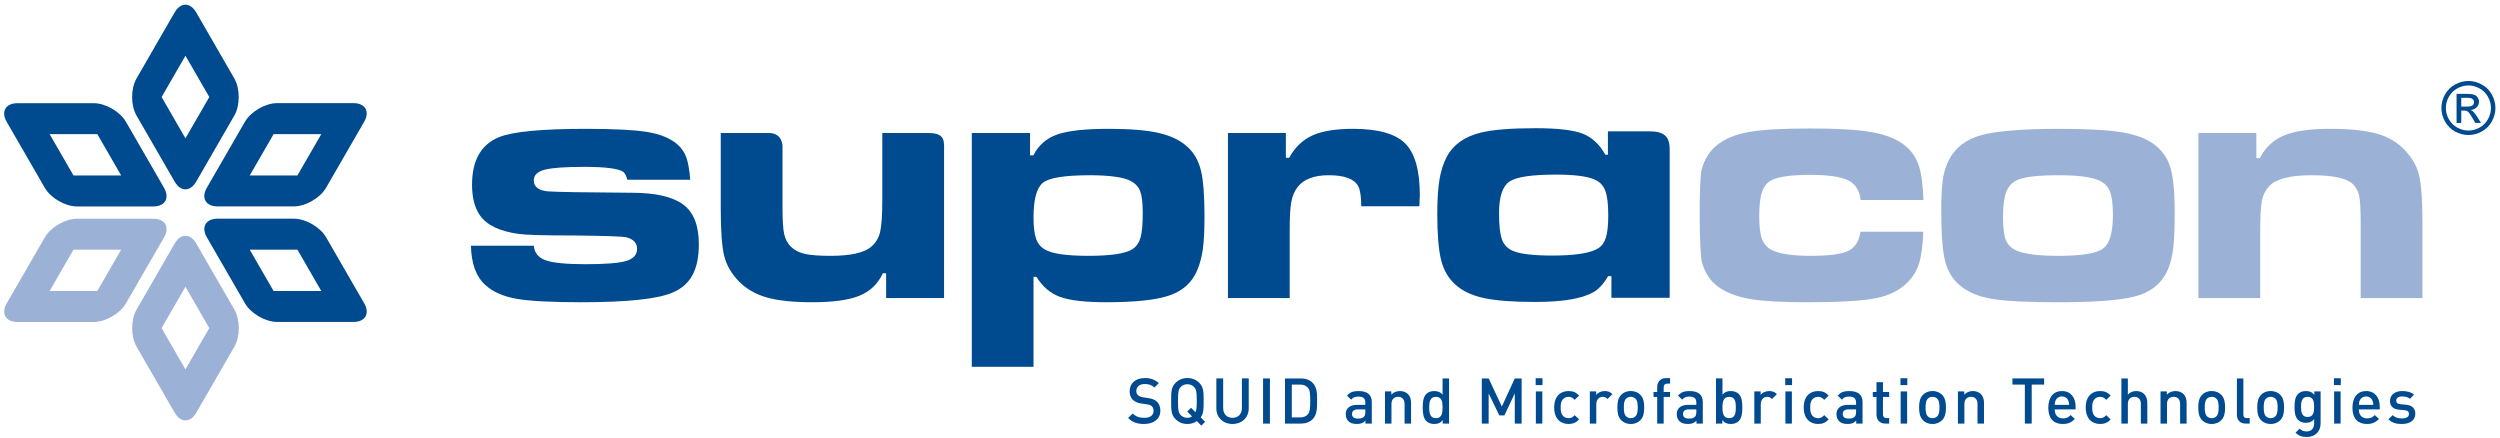 <?xml version="1.0" encoding="UTF-8"?>
<!-- Generator: Adobe Illustrator 26.0.3, SVG Export Plug-In . SVG Version: 6.00 Build 0)  -->
<svg xmlns="http://www.w3.org/2000/svg" xmlns:xlink="http://www.w3.org/1999/xlink" version="1.0" id="Ebene_1" x="0px" y="0px" viewBox="0 0 238.874 41.816" xml:space="preserve">
<path fill="#004A8F" d="M13.048,11.051c-0.566-0.98-0.566-2.582,0-3.561l3.641-6.307  c0.565-0.979,1.49-0.979,2.056,0l3.64,6.307c0.566,0.979,0.566,2.581,0,3.561  l-3.64,6.305c-0.565,0.98-1.491,0.98-2.056,0L13.048,11.051 M15.442,9.271  l2.278,3.947l2.279-3.947l-2.279-3.946L15.442,9.271z"></path>
<path fill="#004A8F" d="M7.364,19.726c-1.131,0-2.518-0.8-3.084-1.78l-3.641-6.307  C0.074,10.661,0.536,9.859,1.667,9.859h7.283c1.13,0,2.518,0.801,3.083,1.78  l3.641,6.307c0.566,0.979,0.103,1.78-1.028,1.78H7.364 M7.021,16.764h4.557  l-2.279-3.947H4.742L7.021,16.764z"></path>
<path fill="#9BB1D6" d="M12.036,28.986c-0.566,0.98-1.953,1.78-3.084,1.78H1.67  c-1.131,0-1.593-0.8-1.028-1.78l3.642-6.307  c0.565-0.978,1.952-1.78,3.083-1.78h7.282c1.131,0,1.593,0.802,1.028,1.78  L12.036,28.986 M9.299,27.803l2.278-3.948l-4.557,0.001l-2.278,3.947H9.299z"></path>
<path fill="#9BB1D6" d="M22.392,29.571c0.565,0.979,0.565,2.581,0,3.56L18.751,39.437  c-0.566,0.98-1.491,0.98-2.056,0l-3.642-6.306c-0.564-0.979-0.564-2.581,0-3.561  l3.642-6.306c0.565-0.979,1.49-0.979,2.055-0.001L22.392,29.571 M19.998,31.349  l-2.279-3.947l-2.279,3.947l2.279,3.946L19.998,31.349z"></path>
<path fill="#004A8F" d="M28.075,20.894c1.131,0,2.519,0.802,3.084,1.781l3.641,6.306  c0.565,0.979,0.103,1.781-1.028,1.781h-7.282c-1.131,0-2.518-0.801-3.083-1.781  l-3.642-6.306c-0.565-0.979-0.103-1.781,1.028-1.781H28.075 M28.419,23.857h-4.558  l2.279,3.947h4.558L28.419,23.857z"></path>
<path fill="#004A8F" d="M23.403,11.635c0.566-0.98,1.953-1.781,3.084-1.781h7.282  c1.131,0,1.594,0.801,1.028,1.78l-3.641,6.307  c-0.565,0.979-1.953,1.781-3.083,1.781h-7.283c-1.13,0-1.593-0.802-1.028-1.781  L23.403,11.635 M26.141,12.818l-2.279,3.948l4.557-0.001l2.279-3.947H26.141z"></path>
<path fill="#004A8F" d="M90.204,28.478h-5.535v-2.367h-0.314  c-0.465,1.01-1.208,1.724-2.226,2.141c-1.019,0.418-2.525,0.627-4.518,0.627  c-1.821,0-3.267-0.153-4.34-0.456c-1.073-0.303-1.961-0.813-2.665-1.529  c-0.715-0.738-1.184-1.548-1.406-2.432c-0.222-0.885-0.333-2.4-0.333-4.547  v-7.206c0,0,3.097,0,4.584,0c1.488,0,1.317,1.515,1.317,1.515v5.691  c0,1.151,0.054,1.971,0.162,2.461c0.108,0.488,0.325,0.89,0.649,1.205  c0.335,0.326,0.773,0.551,1.313,0.676c0.54,0.126,1.373,0.188,2.498,0.188  c1.902,0,3.194-0.294,3.875-0.881c0.422-0.368,0.7-0.843,0.835-1.425  c0.135-0.581,0.203-1.61,0.203-3.087v-6.343l4.372,0.001  c1.695,0,1.53,0.773,1.53,1.862L90.204,28.478"></path>
<path fill-rule="evenodd" clip-rule="evenodd" fill="#004A8F" d="M104.182,16.743  c-2.471,0-3.993,0.249-4.567,0.749c-0.575,0.5-0.862,1.591-0.862,3.272  c0,0.902,0.082,1.583,0.244,2.045c0.163,0.46,0.444,0.805,0.846,1.034  c0.682,0.401,2.069,0.602,4.16,0.602c2.168,0,3.576-0.218,4.226-0.651  c0.368-0.25,0.621-0.623,0.756-1.116c0.135-0.494,0.203-1.267,0.203-2.32  c0-0.966-0.081-1.661-0.243-2.085c-0.163-0.423-0.472-0.754-0.927-0.993  C107.346,16.933,106.068,16.753,104.182,16.743 M92.853,35.047V12.709h5.567v2.134  h0.318c0.498-0.975,1.261-1.64,2.286-1.997  c1.024-0.358,2.671-0.536,4.938-0.536c2.028,0,3.617,0.132,4.767,0.398  c1.15,0.265,2.061,0.707,2.733,1.325c0.629,0.574,1.058,1.325,1.285,2.252  c0.228,0.927,0.342,2.387,0.342,4.381c0,1.335-0.051,2.375-0.154,3.122  c-0.103,0.749-0.285,1.432-0.546,2.05c-0.488,1.149-1.361,1.943-2.619,2.382  c-1.258,0.439-3.281,0.659-6.069,0.659c-2.007,0-3.477-0.171-4.41-0.511  c-0.932-0.341-1.686-0.981-2.261-1.923h-0.277v8.602H92.853z"></path>
<path fill="#004A8F" d="M117.329,12.709h5.534v2.367h0.314  c0.554-1.003,1.296-1.714,2.226-2.135c0.929-0.421,2.225-0.631,3.887-0.631  c2.381,0,4.039,0.464,4.973,1.395c0.935,0.931,1.402,2.581,1.402,4.95  c0,0.141-0.016,0.493-0.047,1.055h-5.551c0-0.919-0.098-1.562-0.293-1.929  c-0.38-0.692-1.319-1.038-2.817-1.038c-1.4,0-2.392,0.38-2.978,1.137  c-0.293,0.38-0.491,0.849-0.594,1.406c-0.104,0.557-0.155,1.439-0.155,2.64  v6.552h-5.901V12.709"></path>
<path fill-rule="evenodd" clip-rule="evenodd" fill="#004A8F" d="M159.536,14.288v14.164h-5.567v-2.067  h-0.318c-0.412,0.715-0.867,1.217-1.367,1.511  c-1.084,0.638-2.95,0.956-5.596,0.956c-2.127,0-3.765-0.125-4.914-0.375  c-1.15-0.249-2.061-0.684-2.734-1.302c-0.65-0.587-1.098-1.363-1.342-2.331  c-0.243-0.967-0.366-2.427-0.366-4.383c0-1.357,0.068-2.449,0.204-3.274  c0.136-0.825,0.366-1.554,0.692-2.183c0.617-1.174,1.702-1.951,3.253-2.331  c1.139-0.283,2.896-0.423,5.272-0.423c2.071,0,3.554,0.171,4.45,0.514  c0.894,0.344,1.624,1.017,2.188,2.02h0.244v-2.234h3.966  C159,12.55,159.545,13.039,159.536,14.288 M148.678,16.683  c-2.318,0-3.805,0.224-4.461,0.671c-0.656,0.447-0.984,1.455-0.984,3.026  c0,1.188,0.098,2.035,0.293,2.542c0.195,0.507,0.558,0.864,1.089,1.072  c0.704,0.283,1.939,0.424,3.706,0.424c2.189,0,3.646-0.229,4.372-0.686  c0.358-0.218,0.61-0.567,0.756-1.047c0.146-0.479,0.219-1.183,0.219-2.109  c0-1.08-0.097-1.87-0.292-2.371c-0.195-0.502-0.542-0.856-1.041-1.063  C151.62,16.837,150.401,16.683,148.678,16.683z"></path>
<path fill="#9BB1D6" d="M177.766,22.144h6.006c-0.054,1.312-0.187,2.313-0.399,3.001  c-0.211,0.689-0.572,1.293-1.082,1.814c-0.759,0.771-1.779,1.283-3.059,1.538  c-1.281,0.255-3.467,0.382-6.559,0.382c-2.43,0-4.251-0.104-5.46-0.31  c-1.21-0.206-2.211-0.587-3.003-1.14c-0.759-0.543-1.286-1.318-1.579-2.322  c-0.293-1.005-0.304-7.97-0.033-8.938c0.272-0.966,0.755-1.732,1.449-2.297  c0.76-0.608,1.769-1.025,3.027-1.254c1.259-0.229,3.223-0.342,5.892-0.342  c2.615,0,4.587,0.119,5.916,0.359c1.329,0.239,2.368,0.658,3.116,1.255  c0.63,0.512,1.072,1.14,1.327,1.884c0.256,0.745,0.41,1.858,0.464,3.336  h-6.007c-0.097-0.91-0.496-1.537-1.195-1.883  c-0.699-0.344-1.91-0.518-3.634-0.518c-1.744,0-2.963,0.164-3.657,0.492  c-0.434,0.218-0.743,0.591-0.927,1.12c-0.184,0.529-0.276,1.311-0.276,2.346  c0,1.015,0.097,1.76,0.293,2.24c0.195,0.479,0.541,0.829,1.04,1.046  c0.737,0.328,1.939,0.492,3.609,0.492c1.734,0,2.923-0.158,3.568-0.474  C177.248,23.656,177.635,23.047,177.766,22.144"></path>
<path fill-rule="evenodd" clip-rule="evenodd" fill="#9BB1D6" d="M196.695,16.743  c-1.947,0-3.263,0.152-3.944,0.456c-0.498,0.228-0.85,0.608-1.055,1.14  c-0.206,0.532-0.308,1.319-0.308,2.361c0,1.032,0.086,1.768,0.259,2.214  c0.173,0.445,0.503,0.781,0.99,1.009c0.746,0.348,2.094,0.522,4.042,0.522  c2.229,0,3.655-0.234,4.277-0.702c0.622-0.465,0.933-1.53,0.933-3.19  c0-1.041-0.097-1.803-0.292-2.28c-0.195-0.476-0.546-0.824-1.055-1.041  C199.795,16.906,198.513,16.743,196.695,16.743 M196.647,12.31  c2.678,0,4.682,0.105,6.011,0.316c1.328,0.212,2.367,0.587,3.115,1.13  c0.781,0.564,1.312,1.301,1.594,2.212c0.282,0.91,0.423,2.352,0.423,4.325  c0,1.464-0.041,2.562-0.122,3.293c-0.081,0.732-0.23,1.39-0.448,1.975  c-0.563,1.475-1.708,2.412-3.432,2.814c-1.432,0.335-3.807,0.504-7.125,0.504  c-2.94,0-5.043-0.106-6.312-0.317c-1.269-0.212-2.283-0.632-3.042-1.261  c-0.727-0.596-1.213-1.376-1.456-2.342c-0.244-0.964-0.367-2.59-0.367-4.877  c0-1.301,0.052-2.29,0.155-2.968c0.103-0.677,0.301-1.298,0.594-1.862  c0.596-1.149,1.605-1.924,3.025-2.326  C190.682,12.526,193.143,12.32,196.647,12.31z"></path>
<path fill="#9BB1D6" d="M210.058,12.709h5.535v2.4h0.332  c0.531-1.025,1.304-1.747,2.318-2.168c1.014-0.421,2.47-0.631,4.368-0.631  c1.888,0,3.371,0.148,4.45,0.446c1.079,0.298,1.966,0.81,2.66,1.535  c0.727,0.738,1.199,1.55,1.416,2.439c0.216,0.889,0.325,2.416,0.325,4.584  v7.164h-5.901v-7.164c0-1.268-0.046-2.129-0.138-2.578  c-0.092-0.45-0.295-0.833-0.609-1.146c-0.575-0.565-1.89-0.847-3.948-0.847  c-2.036,0-3.385,0.348-4.046,1.042c-0.357,0.378-0.59,0.845-0.698,1.398  c-0.109,0.554-0.162,1.551-0.162,2.994v6.301h-5.902V12.709"></path>
<path fill="#004A8F" d="M45,23.477h6.007c0.054,0.677,0.428,1.141,1.123,1.39  c0.695,0.252,1.965,0.378,3.81,0.378c1.91,0,3.21-0.104,3.898-0.311  c0.69-0.207,1.035-0.592,1.035-1.159c0-0.544-0.331-0.909-0.993-1.095  c-0.305-0.087-1.982-0.146-5.031-0.18c-2.847,0-4.601-0.048-5.264-0.146  c-1.847-0.248-3.097-0.851-3.748-1.807c-0.489-0.716-0.734-1.682-0.734-2.898  c0-2.323,0.858-3.837,2.574-4.542c1.292-0.532,4.066-0.797,8.322-0.797  c2.683,0,4.632,0.1,5.848,0.3c1.216,0.201,2.16,0.583,2.834,1.147  c0.412,0.348,0.708,0.766,0.887,1.255c0.18,0.488,0.307,1.21,0.383,2.164  h-6.008c-0.108-0.4-0.243-0.655-0.406-0.766  c-0.489-0.312-1.726-0.467-3.713-0.467c-1.845,0-3.11,0.092-3.794,0.276  c-0.683,0.185-1.026,0.522-1.026,1.012c0,0.64,0.473,0.993,1.418,1.058  c0.738,0.054,3.42,0.098,8.047,0.13c2.215,0.012,3.817,0.387,4.806,1.124  c0.999,0.728,1.498,1.994,1.498,3.796c0,1.195-0.195,2.165-0.586,2.908  c-0.391,0.745-1.004,1.301-1.84,1.671c-1.389,0.64-4.332,0.961-8.826,0.961  c-2.878,0-4.941-0.111-6.189-0.334c-1.248-0.221-2.231-0.656-2.948-1.305  C45.494,26.441,45.033,25.186,45,23.477"></path>
<path fill-rule="evenodd" clip-rule="evenodd" fill="#004A8F" d="M235.173,10.183h0.544  c0.26,0,0.436-0.039,0.53-0.116c0.096-0.078,0.143-0.181,0.143-0.308  c0-0.083-0.022-0.156-0.068-0.22c-0.046-0.065-0.109-0.114-0.191-0.147  c-0.081-0.031-0.23-0.048-0.449-0.048h-0.509V10.183 M234.724,11.747V8.968h0.955  c0.326,0,0.562,0.027,0.708,0.079c0.146,0.051,0.263,0.139,0.349,0.267  c0.087,0.128,0.13,0.263,0.13,0.407c0,0.204-0.073,0.38-0.219,0.531  c-0.143,0.15-0.335,0.234-0.574,0.253c0.097,0.04,0.176,0.089,0.235,0.147  c0.112,0.11,0.249,0.293,0.411,0.55l0.339,0.545h-0.548l-0.246-0.439  c-0.194-0.344-0.35-0.559-0.469-0.646c-0.082-0.063-0.202-0.096-0.359-0.096  h-0.263v1.181H234.724z M235.857,8.165c-0.362,0-0.716,0.093-1.061,0.28  c-0.342,0.185-0.61,0.45-0.804,0.797c-0.194,0.344-0.29,0.704-0.29,1.078  c0,0.372,0.094,0.729,0.283,1.07c0.192,0.34,0.459,0.606,0.801,0.798  c0.342,0.19,0.699,0.284,1.071,0.284c0.371,0,0.728-0.094,1.071-0.284  c0.342-0.192,0.607-0.458,0.797-0.798c0.189-0.341,0.284-0.698,0.284-1.07  c0-0.374-0.097-0.734-0.291-1.078c-0.191-0.347-0.46-0.612-0.804-0.797  C236.569,8.258,236.217,8.165,235.857,8.165z M235.857,7.737  c0.433,0,0.856,0.111,1.269,0.335c0.413,0.221,0.735,0.539,0.965,0.955  c0.231,0.412,0.345,0.844,0.346,1.293c0,0.445-0.114,0.872-0.342,1.282  c-0.227,0.411-0.545,0.731-0.955,0.958c-0.408,0.227-0.836,0.339-1.283,0.339  s-0.876-0.112-1.286-0.339c-0.409-0.227-0.727-0.547-0.955-0.958  c-0.228-0.41-0.342-0.837-0.342-1.282c0-0.449,0.115-0.881,0.346-1.293  c0.232-0.416,0.555-0.734,0.968-0.955C235,7.848,235.424,7.737,235.857,7.737z  "></path>
<path fill="#004A8F" d="M110.872,39.244c0-0.37-0.115-0.679-0.351-0.885  c-0.182-0.164-0.406-0.261-0.806-0.322l-0.491-0.073  c-0.2-0.03-0.376-0.102-0.485-0.198c-0.115-0.104-0.164-0.244-0.164-0.401  c0-0.382,0.279-0.673,0.788-0.673c0.364,0,0.673,0.079,0.94,0.334l0.417-0.412  c-0.369-0.346-0.769-0.491-1.339-0.491c-0.897,0-1.442,0.515-1.442,1.267  c0,0.351,0.103,0.623,0.315,0.824c0.188,0.175,0.467,0.297,0.818,0.346  l0.509,0.072c0.255,0.035,0.364,0.079,0.473,0.181  c0.115,0.104,0.169,0.261,0.169,0.449c0,0.418-0.327,0.661-0.89,0.661  c-0.443,0-0.788-0.098-1.103-0.413l-0.437,0.431  c0.413,0.418,0.879,0.57,1.528,0.57  C110.223,40.511,110.872,40.038,110.872,39.244"></path>
<path fill-rule="evenodd" clip-rule="evenodd" fill="#004A8F" d="M114.351,38.316  c0,0.558-0.018,0.848-0.127,1.067l-0.418-0.418l-0.364,0.363l0.455,0.455  c-0.127,0.091-0.279,0.14-0.442,0.14c-0.255,0-0.491-0.104-0.643-0.267  c-0.212-0.23-0.255-0.473-0.255-1.34c0-0.866,0.043-1.108,0.255-1.339  c0.152-0.164,0.388-0.266,0.643-0.266c0.254,0,0.491,0.102,0.642,0.266  C114.309,37.208,114.351,37.45,114.351,38.316 M115.151,40.304l-0.424-0.419  c0.285-0.387,0.279-0.835,0.279-1.569c0-0.83,0.012-1.309-0.412-1.733  c-0.297-0.297-0.679-0.46-1.139-0.46c-0.461,0-0.837,0.163-1.134,0.46  c-0.424,0.424-0.418,0.903-0.418,1.733c0,0.831-0.006,1.31,0.418,1.733  c0.297,0.298,0.673,0.462,1.134,0.462c0.339,0,0.653-0.098,0.902-0.274  l0.431,0.431L115.151,40.304z"></path>
<path fill="#004A8F" d="M119.316,39.019v-2.86h-0.654v2.83  c0,0.577-0.357,0.934-0.897,0.934c-0.539,0-0.891-0.357-0.891-0.934v-2.83h-0.654  v2.86c0,0.891,0.666,1.492,1.545,1.492  C118.644,40.511,119.316,39.91,119.316,39.019"></path>
<rect x="120.686" y="36.159" fill="#004A8F" width="0.655" height="4.315"></rect>
<path fill-rule="evenodd" clip-rule="evenodd" fill="#004A8F" d="M125.19,38.286  c0,0.593-0.006,1.06-0.23,1.31c-0.182,0.198-0.425,0.289-0.734,0.289h-0.794  v-3.138h0.794c0.309,0,0.552,0.091,0.734,0.291  C125.184,37.286,125.19,37.692,125.19,38.286 M125.845,38.286  c0-0.624,0.03-1.254-0.437-1.72c-0.273-0.273-0.666-0.407-1.115-0.407h-1.515  v4.314h1.515c0.449,0,0.842-0.132,1.115-0.405  C125.875,39.601,125.845,38.91,125.845,38.286z"></path>
<path fill-rule="evenodd" clip-rule="evenodd" fill="#004A8F" d="M130.456,39.365  c0,0.218-0.042,0.363-0.133,0.454c-0.164,0.158-0.339,0.176-0.576,0.176  c-0.387,0-0.563-0.157-0.563-0.437c0-0.278,0.188-0.442,0.551-0.442h0.721V39.365   M131.074,40.473v-2.053c0-0.698-0.424-1.055-1.266-1.055  c-0.509,0-0.812,0.103-1.103,0.443l0.406,0.381  c0.169-0.217,0.334-0.297,0.672-0.297c0.48,0,0.673,0.188,0.673,0.576v0.218  h-0.812c-0.702,0-1.06,0.37-1.06,0.885c0,0.261,0.085,0.497,0.242,0.66  c0.188,0.189,0.443,0.28,0.824,0.28c0.382,0,0.594-0.091,0.819-0.316v0.278  H131.074z"></path>
<path fill-rule="evenodd" clip-rule="evenodd" fill="#004A8F" d="M134.826,40.473v-1.962  c0-0.346-0.073-0.638-0.309-0.867c-0.182-0.176-0.443-0.279-0.758-0.279  c-0.309,0-0.605,0.116-0.818,0.345v-0.309h-0.606v3.072h0.619v-1.872  c0-0.473,0.29-0.685,0.636-0.685c0.345,0,0.618,0.207,0.618,0.685v1.872H134.826"></path>
<path fill-rule="evenodd" clip-rule="evenodd" fill="#004A8F" d="M137.838,38.935  c0,0.545-0.078,1.023-0.636,1.023c-0.557,0-0.642-0.478-0.642-1.023  c0-0.546,0.085-1.019,0.642-1.019C137.76,37.916,137.838,38.389,137.838,38.935   M138.457,40.473v-4.314h-0.619v1.551c-0.224-0.266-0.478-0.345-0.805-0.345  c-0.31,0-0.576,0.103-0.746,0.272c-0.309,0.31-0.345,0.831-0.345,1.298  c0,0.467,0.036,0.993,0.345,1.302c0.17,0.17,0.443,0.274,0.752,0.274  c0.334,0,0.581-0.086,0.812-0.365v0.327H138.457z"></path>
<polyline fill="#004A8F" points="145.391,40.473 145.391,36.159 144.737,36.159 143.5,38.844   142.24,36.159 141.585,36.159 141.585,40.473 142.24,40.473 142.24,37.589   143.258,39.692 143.742,39.692 144.737,37.589 144.737,40.473 145.391,40.473 "></polyline>
<path fill-rule="evenodd" clip-rule="evenodd" fill="#004A8F" d="M146.75,40.473h0.618v-3.072h-0.618  V40.473z M146.732,36.795h0.654v-0.655h-0.654V36.795z"></path>
<path fill="#004A8F" d="M150.884,40.074l-0.425-0.406c-0.193,0.212-0.345,0.29-0.588,0.29  c-0.236,0-0.436-0.096-0.569-0.271c-0.134-0.171-0.182-0.395-0.182-0.752  c0-0.358,0.048-0.576,0.182-0.746c0.133-0.176,0.333-0.273,0.569-0.273  c0.243,0,0.395,0.079,0.588,0.292l0.425-0.412  c-0.291-0.31-0.589-0.431-1.013-0.431c-0.691,0-1.369,0.417-1.369,1.57  c0,1.151,0.678,1.576,1.369,1.576C150.295,40.511,150.593,40.382,150.884,40.074"></path>
<path fill-rule="evenodd" clip-rule="evenodd" fill="#004A8F" d="M154.066,37.656  c-0.213-0.212-0.437-0.291-0.733-0.291c-0.346,0-0.661,0.151-0.819,0.37v-0.334  h-0.606v3.072h0.618V38.607c0-0.423,0.279-0.691,0.612-0.691  c0.212,0,0.321,0.067,0.461,0.207L154.066,37.656"></path>
<path fill-rule="evenodd" clip-rule="evenodd" fill="#004A8F" d="M156.485,38.935  c0,0.333-0.025,0.654-0.213,0.842c-0.114,0.115-0.272,0.181-0.454,0.181  s-0.333-0.066-0.449-0.181c-0.188-0.188-0.212-0.509-0.212-0.842  c0-0.334,0.024-0.655,0.212-0.842c0.116-0.116,0.267-0.177,0.449-0.177  s0.34,0.061,0.454,0.177C156.46,38.28,156.485,38.601,156.485,38.935   M157.103,38.935c0-0.515-0.073-0.903-0.364-1.207  c-0.2-0.206-0.503-0.363-0.921-0.363s-0.715,0.157-0.915,0.363  c-0.291,0.304-0.363,0.692-0.363,1.207c0,0.521,0.072,0.908,0.363,1.211  c0.2,0.206,0.497,0.365,0.915,0.365s0.721-0.159,0.921-0.365  C157.03,39.843,157.103,39.456,157.103,38.935z"></path>
<path fill="#004A8F" d="M159.575,37.929V37.456h-0.612v-0.442  c0-0.225,0.109-0.358,0.34-0.358h0.272v-0.527h-0.387  c-0.576,0-0.843,0.411-0.843,0.854v0.473h-0.352v0.473h0.352v2.544h0.618v-2.544  H159.575"></path>
<path fill-rule="evenodd" clip-rule="evenodd" fill="#004A8F" d="M162.084,39.365  c0,0.218-0.042,0.363-0.133,0.454c-0.164,0.158-0.339,0.176-0.576,0.176  c-0.388,0-0.564-0.157-0.564-0.437c0-0.278,0.188-0.442,0.552-0.442h0.721V39.365   M162.702,40.473v-2.053c0-0.698-0.424-1.055-1.266-1.055  c-0.509,0-0.813,0.103-1.103,0.443l0.406,0.381  c0.169-0.217,0.333-0.297,0.672-0.297c0.48,0,0.673,0.188,0.673,0.576v0.218  h-0.812c-0.703,0-1.06,0.37-1.06,0.885c0,0.261,0.085,0.497,0.242,0.66  c0.188,0.189,0.442,0.28,0.824,0.28c0.382,0,0.594-0.091,0.818-0.316v0.278  H162.702z"></path>
<path fill-rule="evenodd" clip-rule="evenodd" fill="#004A8F" d="M165.86,38.935  c0,0.545-0.079,1.023-0.637,1.023c-0.557,0-0.642-0.478-0.642-1.023  c0-0.546,0.085-1.019,0.642-1.019C165.781,37.916,165.86,38.389,165.86,38.935   M166.478,38.935c0-0.467-0.036-0.988-0.345-1.298  c-0.17-0.169-0.437-0.272-0.746-0.272c-0.327,0-0.581,0.079-0.806,0.345v-1.551  h-0.618v4.314h0.606v-0.327c0.23,0.279,0.479,0.365,0.812,0.365  c0.309,0,0.582-0.104,0.752-0.274C166.442,39.928,166.478,39.402,166.478,38.935z"></path>
<path fill-rule="evenodd" clip-rule="evenodd" fill="#004A8F" d="M169.782,37.656  c-0.212-0.212-0.437-0.291-0.733-0.291c-0.346,0-0.661,0.151-0.819,0.37v-0.334  h-0.606v3.072h0.618V38.607c0-0.423,0.279-0.691,0.613-0.691  c0.212,0,0.321,0.067,0.46,0.207L169.782,37.656"></path>
<path fill-rule="evenodd" clip-rule="evenodd" fill="#004A8F" d="M170.595,40.473h0.618v-3.072h-0.618  V40.473z M170.576,36.795h0.655v-0.655h-0.655V36.795z"></path>
<path fill="#004A8F" d="M174.728,40.074l-0.425-0.406c-0.193,0.212-0.345,0.29-0.587,0.29  c-0.237,0-0.436-0.096-0.57-0.271c-0.133-0.171-0.182-0.395-0.182-0.752  c0-0.358,0.049-0.576,0.182-0.746c0.134-0.176,0.333-0.273,0.57-0.273  c0.242,0,0.394,0.079,0.587,0.292l0.425-0.412  c-0.291-0.31-0.588-0.431-1.012-0.431c-0.691,0-1.37,0.417-1.37,1.57  c0,1.151,0.679,1.576,1.37,1.576C174.14,40.511,174.437,40.382,174.728,40.074"></path>
<path fill-rule="evenodd" clip-rule="evenodd" fill="#004A8F" d="M177.347,39.365  c0,0.218-0.043,0.363-0.134,0.454c-0.164,0.158-0.339,0.176-0.576,0.176  c-0.388,0-0.564-0.157-0.564-0.437c0-0.278,0.188-0.442,0.552-0.442h0.722V39.365   M177.965,40.473v-2.053c0-0.698-0.425-1.055-1.267-1.055  c-0.509,0-0.812,0.103-1.103,0.443l0.406,0.381  c0.169-0.217,0.333-0.297,0.672-0.297c0.48,0,0.674,0.188,0.674,0.576v0.218  h-0.813c-0.703,0-1.06,0.37-1.06,0.885c0,0.261,0.084,0.497,0.242,0.66  c0.188,0.189,0.442,0.28,0.824,0.28c0.382,0,0.594-0.091,0.819-0.316v0.278  H177.965z"></path>
<path fill="#004A8F" d="M180.51,40.473v-0.526h-0.254c-0.231,0-0.34-0.134-0.34-0.358  v-1.66h0.594V37.456h-0.594v-0.934h-0.618v0.934h-0.352v0.473h0.352v1.69  c0,0.443,0.267,0.854,0.842,0.854H180.51"></path>
<path fill-rule="evenodd" clip-rule="evenodd" fill="#004A8F" d="M181.607,40.473h0.618v-3.072h-0.618  V40.473z M181.589,36.795h0.654v-0.655h-0.654V36.795z"></path>
<path fill-rule="evenodd" clip-rule="evenodd" fill="#004A8F" d="M185.315,38.935  c0,0.333-0.024,0.654-0.212,0.842c-0.115,0.115-0.273,0.181-0.454,0.181  c-0.182,0-0.334-0.066-0.448-0.181c-0.188-0.188-0.213-0.509-0.213-0.842  c0-0.334,0.025-0.655,0.213-0.842c0.114-0.116,0.266-0.177,0.448-0.177  c0.181,0,0.339,0.061,0.454,0.177C185.291,38.28,185.315,38.601,185.315,38.935   M185.934,38.935c0-0.515-0.074-0.903-0.365-1.207  c-0.199-0.206-0.502-0.363-0.92-0.363s-0.716,0.157-0.915,0.363  c-0.291,0.304-0.364,0.692-0.364,1.207c0,0.521,0.073,0.908,0.364,1.211  c0.199,0.206,0.497,0.365,0.915,0.365s0.721-0.159,0.92-0.365  C185.86,39.843,185.934,39.456,185.934,38.935z"></path>
<path fill-rule="evenodd" clip-rule="evenodd" fill="#004A8F" d="M189.57,40.473v-1.962  c0-0.346-0.073-0.638-0.31-0.867c-0.181-0.176-0.442-0.279-0.757-0.279  c-0.309,0-0.606,0.116-0.818,0.345v-0.309h-0.606v3.072h0.618v-1.872  c0-0.473,0.291-0.685,0.636-0.685c0.346,0,0.618,0.207,0.618,0.685v1.872H189.57"></path>
<polyline fill="#004A8F" points="195.316,36.747 195.316,36.159 192.286,36.159 192.286,36.747   193.473,36.747 193.473,40.473 194.128,40.473 194.128,36.747 195.316,36.747 "></polyline>
<path fill-rule="evenodd" clip-rule="evenodd" fill="#004A8F" d="M197.71,38.686h-1.382  c0.006-0.188,0.018-0.279,0.078-0.418c0.098-0.231,0.322-0.387,0.613-0.387  c0.291,0,0.509,0.156,0.606,0.387C197.685,38.407,197.703,38.498,197.71,38.686   M198.322,39.116v-0.272c0-0.872-0.479-1.479-1.303-1.479  c-0.788,0-1.304,0.575-1.304,1.57c0,1.17,0.613,1.576,1.382,1.576  c0.54,0,0.837-0.164,1.152-0.48l-0.394-0.369  c-0.218,0.218-0.4,0.315-0.745,0.315c-0.503,0-0.782-0.334-0.782-0.861H198.322z  "></path>
<path fill="#004A8F" d="M201.673,40.074l-0.425-0.406c-0.193,0.212-0.345,0.29-0.587,0.29  c-0.237,0-0.437-0.096-0.57-0.271c-0.133-0.171-0.182-0.395-0.182-0.752  c0-0.358,0.049-0.576,0.182-0.746c0.133-0.176,0.333-0.273,0.57-0.273  c0.242,0,0.394,0.079,0.587,0.292l0.425-0.412  c-0.291-0.31-0.588-0.431-1.012-0.431c-0.691,0-1.37,0.417-1.37,1.57  c0,1.151,0.679,1.576,1.37,1.576C201.085,40.511,201.382,40.382,201.673,40.074"></path>
<path fill-rule="evenodd" clip-rule="evenodd" fill="#004A8F" d="M205.176,40.473v-1.981  c0-0.666-0.382-1.127-1.066-1.127c-0.303,0-0.582,0.116-0.794,0.345v-1.551h-0.618  v4.314h0.618v-1.883c0-0.462,0.279-0.674,0.624-0.674  c0.346,0,0.618,0.207,0.618,0.674v1.883H205.176"></path>
<path fill-rule="evenodd" clip-rule="evenodd" fill="#004A8F" d="M208.929,40.473v-1.962  c0-0.346-0.073-0.638-0.31-0.867c-0.181-0.176-0.442-0.279-0.757-0.279  c-0.31,0-0.606,0.116-0.818,0.345v-0.309h-0.606v3.072h0.618v-1.872  c0-0.473,0.291-0.685,0.636-0.685c0.346,0,0.618,0.207,0.618,0.685v1.872H208.929"></path>
<path fill-rule="evenodd" clip-rule="evenodd" fill="#004A8F" d="M211.99,38.935  c0,0.333-0.025,0.654-0.212,0.842c-0.116,0.115-0.273,0.181-0.455,0.181  c-0.181,0-0.333-0.066-0.448-0.181c-0.188-0.188-0.212-0.509-0.212-0.842  c0-0.334,0.024-0.655,0.212-0.842c0.115-0.116,0.267-0.177,0.448-0.177  c0.182,0,0.339,0.061,0.455,0.177C211.965,38.28,211.99,38.601,211.99,38.935   M212.608,38.935c0-0.515-0.073-0.903-0.364-1.207  c-0.2-0.206-0.503-0.363-0.921-0.363s-0.715,0.157-0.915,0.363  c-0.291,0.304-0.364,0.692-0.364,1.207c0,0.521,0.073,0.908,0.364,1.211  c0.2,0.206,0.497,0.365,0.915,0.365s0.721-0.159,0.921-0.365  C212.535,39.843,212.608,39.456,212.608,38.935z"></path>
<path fill="#004A8F" d="M214.959,40.473v-0.526h-0.273c-0.248,0-0.333-0.122-0.333-0.358  v-3.43h-0.618v3.467c0,0.453,0.255,0.847,0.843,0.847H214.959"></path>
<path fill-rule="evenodd" clip-rule="evenodd" fill="#004A8F" d="M217.625,38.935  c0,0.333-0.024,0.654-0.212,0.842c-0.115,0.115-0.272,0.181-0.455,0.181  c-0.182,0-0.333-0.066-0.448-0.181c-0.188-0.188-0.212-0.509-0.212-0.842  c0-0.334,0.024-0.655,0.212-0.842c0.115-0.116,0.266-0.177,0.448-0.177  c0.183,0,0.34,0.061,0.455,0.177C217.601,38.28,217.625,38.601,217.625,38.935   M218.243,38.935c0-0.515-0.073-0.903-0.363-1.207  c-0.2-0.206-0.503-0.363-0.922-0.363c-0.418,0-0.715,0.157-0.915,0.363  c-0.291,0.304-0.363,0.692-0.363,1.207c0,0.521,0.072,0.908,0.363,1.211  c0.2,0.206,0.497,0.365,0.915,0.365c0.419,0,0.722-0.159,0.922-0.365  C218.17,39.843,218.243,39.456,218.243,38.935z"></path>
<path fill-rule="evenodd" clip-rule="evenodd" fill="#004A8F" d="M221.116,38.879  c0,0.486-0.067,0.964-0.625,0.964c-0.557,0-0.63-0.478-0.63-0.964  c0-0.483,0.073-0.963,0.63-0.963C221.049,37.916,221.116,38.396,221.116,38.879   M221.734,40.456v-3.055h-0.6v0.327c-0.23-0.278-0.479-0.363-0.806-0.363  c-0.309,0-0.569,0.097-0.74,0.267c-0.296,0.297-0.345,0.727-0.345,1.247  c0,0.523,0.049,0.953,0.345,1.25c0.171,0.169,0.425,0.272,0.734,0.272  c0.315,0,0.57-0.084,0.794-0.352v0.394c0,0.413-0.2,0.782-0.721,0.782  c-0.304,0-0.473-0.091-0.667-0.272l-0.394,0.394  c0.321,0.296,0.618,0.406,1.085,0.406C221.237,41.753,221.734,41.207,221.734,40.456z  "></path>
<path fill-rule="evenodd" clip-rule="evenodd" fill="#004A8F" d="M223.025,40.473h0.618v-3.072h-0.618  V40.473z M223.007,36.795h0.654v-0.655h-0.654V36.795z"></path>
<path fill-rule="evenodd" clip-rule="evenodd" fill="#004A8F" d="M226.77,38.686h-1.382  c0.007-0.188,0.019-0.279,0.08-0.418c0.096-0.231,0.32-0.387,0.611-0.387  c0.291,0,0.51,0.156,0.606,0.387C226.746,38.407,226.765,38.498,226.77,38.686   M227.383,39.116v-0.272c0-0.872-0.479-1.479-1.304-1.479  c-0.787,0-1.302,0.575-1.302,1.57c0,1.17,0.611,1.576,1.381,1.576  c0.54,0,0.836-0.164,1.152-0.48l-0.394-0.369  c-0.218,0.218-0.4,0.315-0.745,0.315c-0.504,0-0.783-0.334-0.783-0.861H227.383z  "></path>
<path fill="#004A8F" d="M230.782,39.535c0-0.546-0.339-0.819-0.915-0.868l-0.485-0.042  c-0.327-0.03-0.424-0.169-0.424-0.351c0-0.23,0.188-0.393,0.558-0.393  c0.29,0,0.564,0.059,0.757,0.223l0.388-0.394  c-0.285-0.248-0.679-0.345-1.139-0.345c-0.643,0-1.158,0.34-1.158,0.94  c0,0.539,0.334,0.799,0.909,0.848l0.491,0.042  c0.297,0.025,0.412,0.157,0.412,0.363c0,0.292-0.297,0.425-0.673,0.425  c-0.302,0-0.636-0.066-0.885-0.321l-0.405,0.406  c0.363,0.357,0.787,0.443,1.29,0.443  C230.237,40.511,230.782,40.177,230.782,39.535"></path>
<g>
</g>
<g>
</g>
<g>
</g>
<g>
</g>
<g>
</g>
<g>
</g>
</svg>
